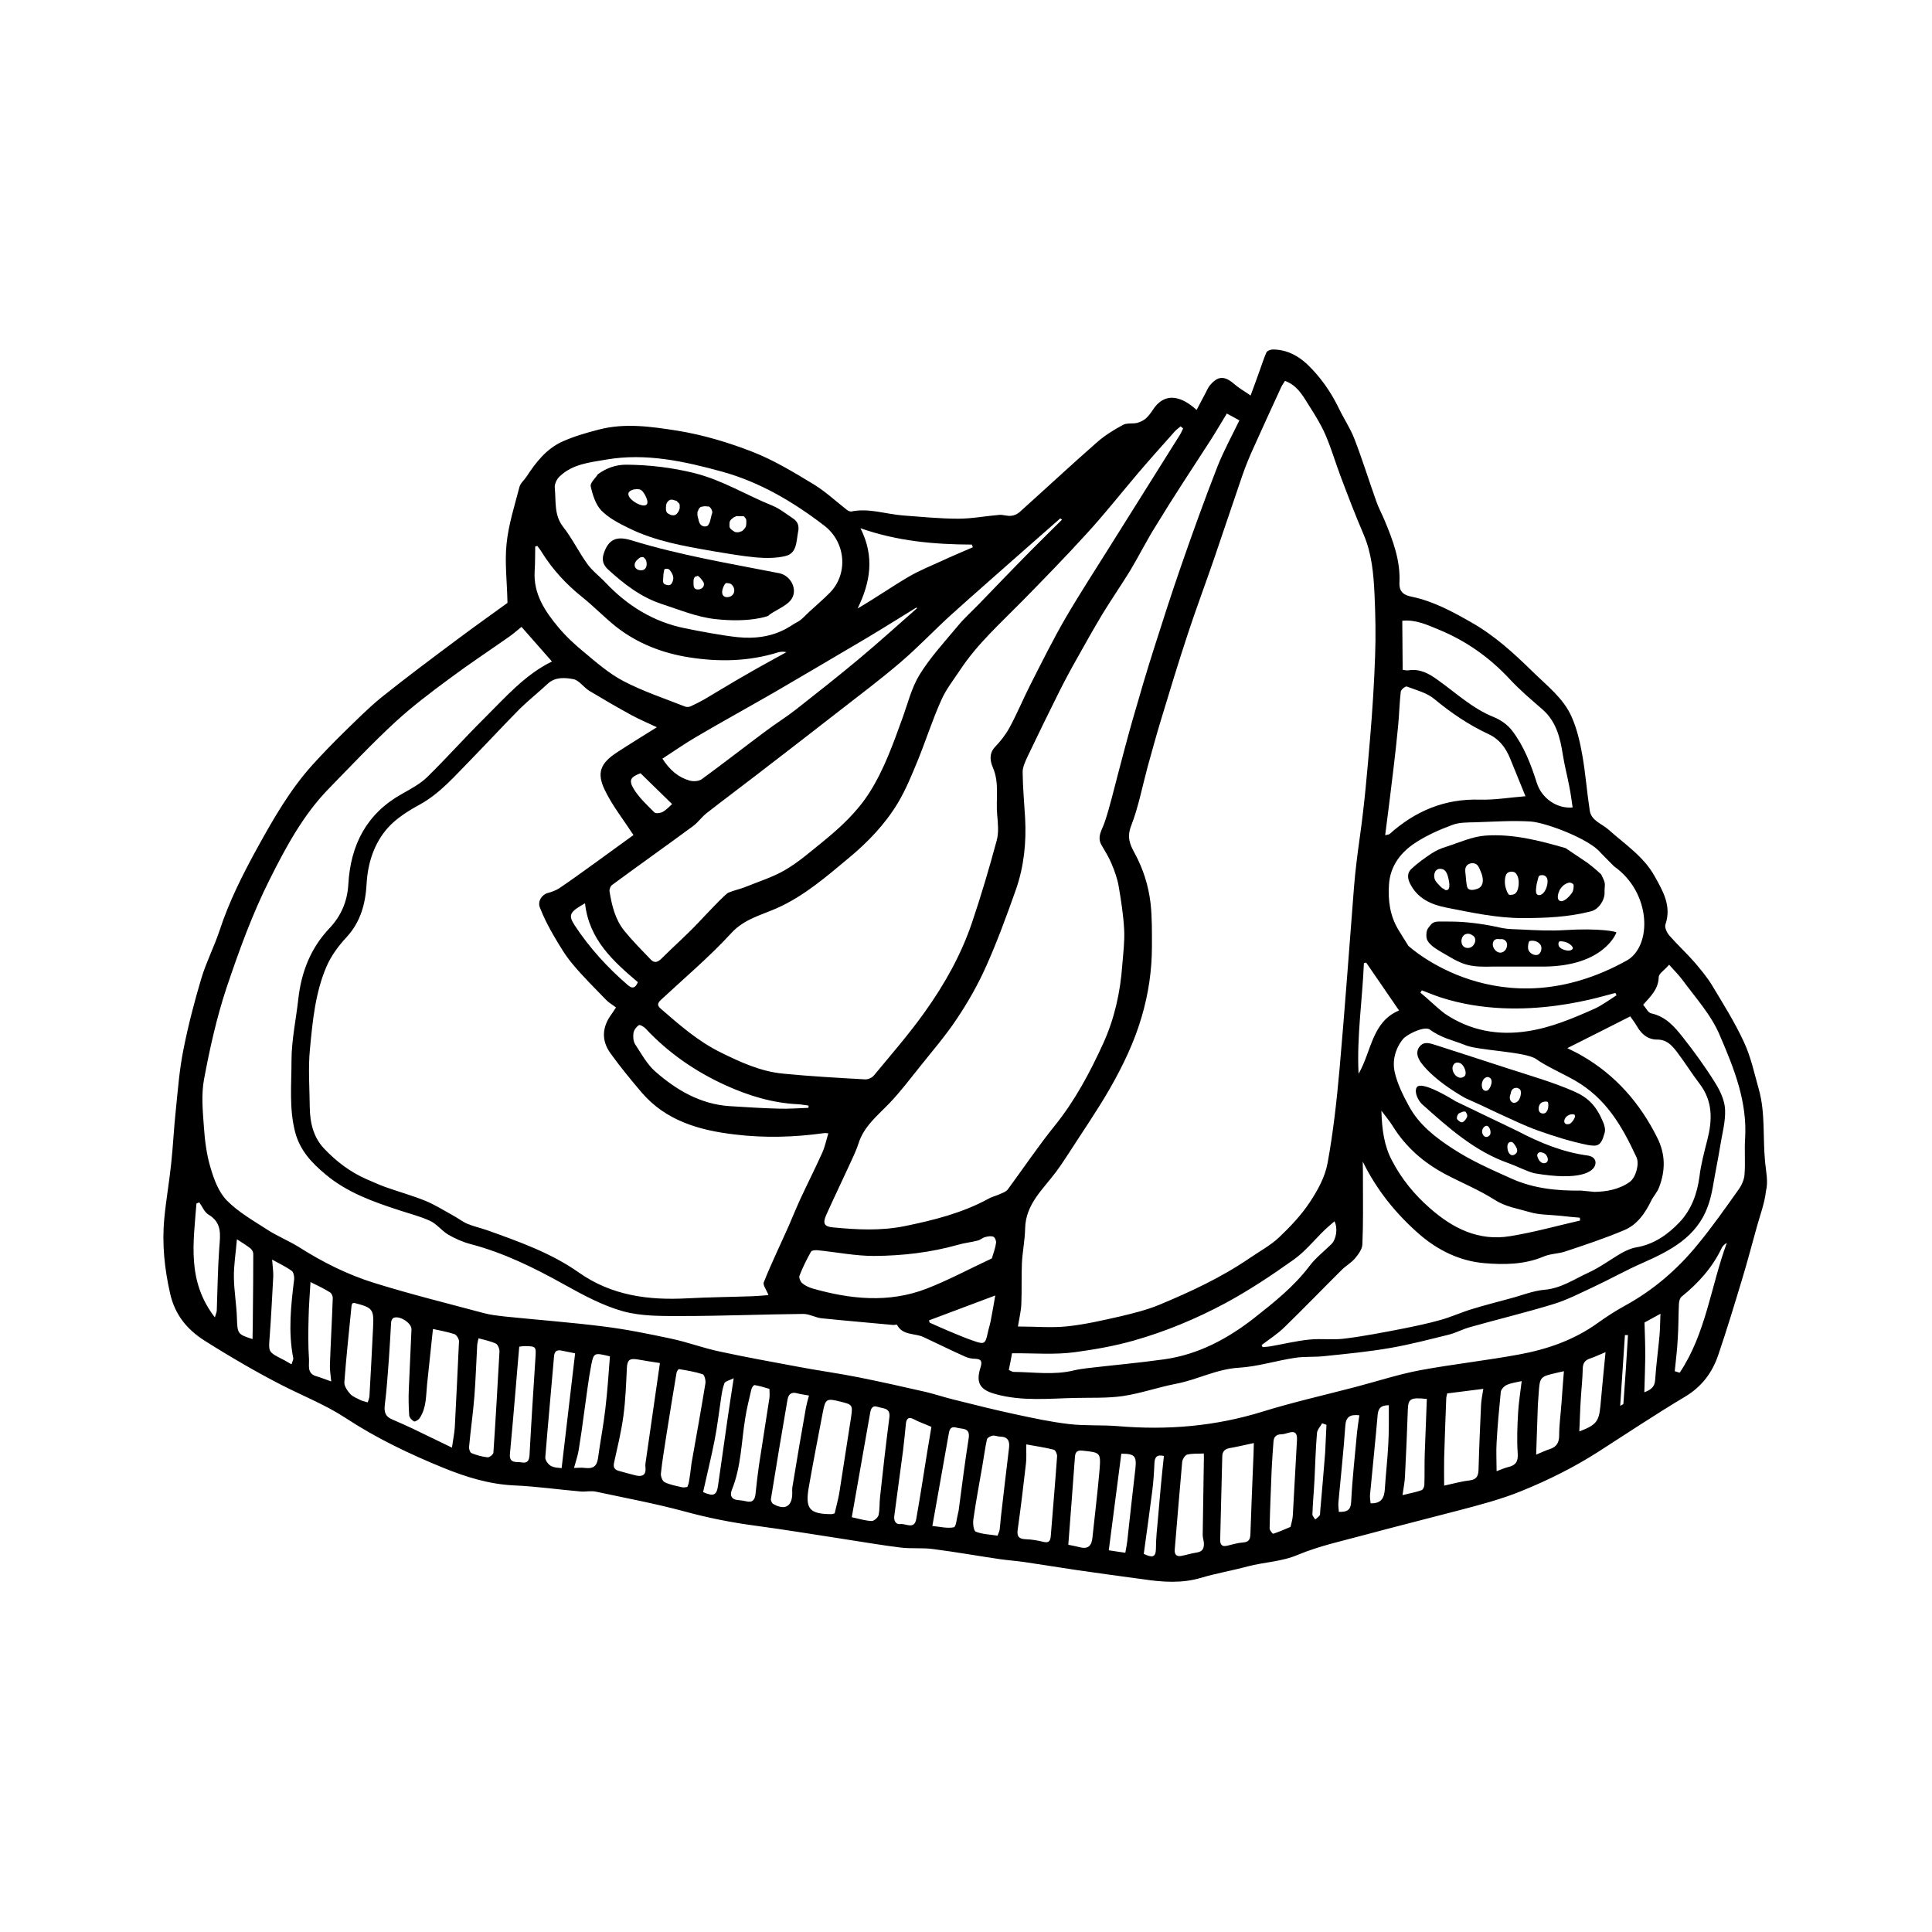 <?xml version="1.0" encoding="UTF-8"?>
<!-- Uploaded to: SVG Repo, www.svgrepo.com, Generator: SVG Repo Mixer Tools -->
<svg fill="#000000" width="800px" height="800px" version="1.1" viewBox="144 144 512 512" xmlns="http://www.w3.org/2000/svg">
 <g>
  <path d="m611.75 451.69c-0.605-6.297 0.102-12.695-1.613-18.895-1.211-4.281-2.117-8.664-3.981-12.645-2.418-5.238-5.492-10.125-8.465-15.062-1.309-2.168-3.023-4.18-4.684-6.144-2.117-2.418-4.484-4.586-6.602-7.004-0.656-0.754-1.309-2.117-1.059-2.922 1.715-4.938-0.707-8.969-2.871-12.848-2.871-5.188-7.91-8.465-12.242-12.344-1.762-1.562-4.535-2.316-4.938-5.039-0.754-4.887-1.109-9.824-1.965-14.66-0.605-3.426-1.41-6.953-2.82-10.125-2.168-4.988-6.602-8.312-10.328-11.992-4.938-4.836-10.027-9.523-16.223-13.047-5.039-2.871-10.027-5.594-15.719-6.801-2.066-0.402-3.477-1.16-3.375-3.727 0.301-5.844-1.715-11.234-3.93-16.523-0.707-1.715-1.613-3.324-2.215-5.09-1.965-5.492-3.68-11.082-5.793-16.523-1.109-2.871-2.871-5.441-4.18-8.211-2.117-4.332-4.836-8.211-8.312-11.539-2.519-2.367-5.543-3.93-9.168-3.93-0.555 0-1.461 0.352-1.664 0.805-0.707 1.562-1.211 3.273-1.812 4.887-0.707 2.016-1.461 4.031-2.367 6.5-1.664-1.16-3.125-1.965-4.383-3.074-2.57-2.215-4.332-2.168-6.5 0.504-0.402 0.504-0.656 1.16-0.957 1.715-0.805 1.562-1.613 3.074-2.469 4.684-3.981-3.629-8.062-4.637-11.082-0.754-0.707 0.957-1.309 2.016-2.168 2.82-0.656 0.656-1.613 1.109-2.469 1.359-1.258 0.301-2.769-0.051-3.828 0.555-2.418 1.309-4.785 2.769-6.852 4.586-6.953 6.098-13.703 12.395-20.555 18.539-0.605 0.504-1.461 0.906-2.266 0.957-1.008 0.102-2.117-0.352-3.125-0.25-3.629 0.301-7.203 1.008-10.832 1.008-4.887 0-9.723-0.504-14.609-0.855-4.586-0.352-9.02-2.016-13.703-1.059-0.352 0.051-0.855-0.152-1.16-0.402-2.922-2.266-5.644-4.836-8.766-6.75-5.238-3.176-10.531-6.398-16.172-8.613-6.449-2.519-13.199-4.535-20-5.644-6.801-1.059-13.855-2.117-20.809-0.301-3.324 0.855-6.648 1.812-9.773 3.223-4.18 1.914-6.953 5.492-9.422 9.27-0.605 0.906-1.613 1.715-1.863 2.719-1.309 5.039-2.922 10.027-3.426 15.164-0.504 4.938 0.152 10.027 0.25 15.566-4.031 2.922-8.715 6.246-13.301 9.672-6.75 5.039-13.504 10.078-20.051 15.316-3.527 2.871-6.75 6.144-10.027 9.32-2.82 2.769-5.594 5.644-8.262 8.566-5.996 6.648-10.379 14.309-14.66 22.066-3.879 7.055-7.457 14.156-9.977 21.816-1.41 4.281-3.527 8.363-4.836 12.695-1.863 6.246-3.527 12.645-4.785 19.043-1.059 5.289-1.461 10.73-2.016 16.121-0.504 4.684-0.707 9.371-1.211 14.008-0.504 4.836-1.359 9.621-1.812 14.461-0.656 6.75 0.051 13.402 1.562 20.051 1.309 5.594 4.484 9.422 9.07 12.344 3.477 2.215 7.004 4.332 10.578 6.398 3.223 1.863 6.449 3.629 9.773 5.34 5.691 2.922 11.738 5.289 17.027 8.766 8.211 5.391 16.977 9.574 25.996 13.25 5.945 2.418 12.09 4.332 18.691 4.637 5.894 0.25 11.789 1.109 17.684 1.613 1.309 0.102 2.719-0.25 4.031 0.051 7.758 1.664 15.617 3.125 23.277 5.188 6.246 1.715 12.543 2.973 18.992 3.828 7.91 1.059 15.77 2.367 23.68 3.578 4.938 0.754 9.824 1.613 14.812 2.215 2.871 0.352 5.793 0 8.613 0.402 5.894 0.754 11.789 1.812 17.684 2.672 2.117 0.301 4.281 0.453 6.398 0.754 4.734 0.707 9.422 1.461 14.156 2.168 5.793 0.855 11.637 1.613 17.48 2.418 5.09 0.754 10.176 1.109 15.266-0.402 4.031-1.211 8.262-1.914 12.344-3.023 4.383-1.16 8.918-1.211 13.301-3.074 5.793-2.418 12.043-3.727 18.137-5.391 8.062-2.168 16.121-4.18 24.184-6.297 5.742-1.512 11.438-2.973 16.977-5.238 7.055-2.871 13.754-6.195 20.152-10.277 7.707-4.938 15.316-10.027 23.176-14.711 4.434-2.672 7.203-6.398 8.766-11.035 2.316-6.801 4.383-13.652 6.449-20.504 1.359-4.484 2.519-8.969 3.777-13.453 0.855-3.125 2.066-6.246 2.418-9.473 0.652-2.523-0.004-5.242-0.254-7.965zm-43.578-81.715 3.527 3.578c10.027 7.055 10.125 21.211 3.426 24.988-33.605 18.691-57.887-3.879-57.887-3.879-0.855-1.359-1.715-2.719-2.57-4.133-2.316-3.727-2.871-7.91-2.57-12.191 0.352-4.938 3.176-8.566 7.203-11.133 2.973-1.914 6.297-3.375 9.574-4.586 1.863-0.707 4.082-0.656 6.098-0.707 4.887-0.152 9.773-0.504 14.66-0.203 4.18 0.305 15.664 4.688 18.539 8.266zm-83.734 125.7c5.141-4.988 10.078-10.125 15.164-15.164 1.109-1.109 2.519-1.863 3.527-3.074 0.855-1.059 1.863-2.367 1.914-3.629 0.25-5.543 0.152-11.082 0.152-16.625 0-1.664 0-3.375-0.051-5.34 3.727 7.559 8.715 13.703 14.762 19.043 4.988 4.383 10.883 7.305 17.434 7.859 5.238 0.453 10.68 0.402 15.77-1.762 1.762-0.754 3.828-0.707 5.644-1.309 5.289-1.762 10.629-3.527 15.719-5.691 3.375-1.41 5.492-4.434 7.106-7.758 0.605-1.258 1.664-2.316 2.117-3.629 1.664-4.383 1.715-8.664-0.504-13.098-4.586-9.168-11.035-16.574-19.949-21.715-1.258-0.754-2.621-1.359-3.879-2.016 5.543-2.769 11.082-5.594 16.676-8.414 0.555 0.805 1.258 1.715 1.863 2.769 1.16 2.016 2.922 3.375 5.141 3.375 2.621-0.051 3.981 1.512 5.289 3.176 2.117 2.769 3.981 5.793 6.098 8.566 3.527 4.637 3.375 9.621 2.016 14.914-0.805 3.176-1.664 6.348-2.066 9.621-0.605 4.637-2.168 8.816-5.289 12.141-3.074 3.223-6.75 5.844-11.438 6.648-1.359 0.203-2.719 0.855-3.93 1.512-2.973 1.715-5.742 3.828-8.867 5.238-3.727 1.715-7.106 4.082-11.488 4.484-3.074 0.25-6.098 1.512-9.168 2.316-3.324 0.906-6.699 1.762-9.977 2.769-2.871 0.855-5.594 2.117-8.465 2.922-3.223 0.906-6.551 1.613-9.824 2.266-5.188 1.008-10.328 2.016-15.566 2.672-3.074 0.402-6.195-0.051-9.27 0.25-3.527 0.352-7.004 1.211-10.48 1.812-0.656 0.102-1.359 0.152-2.016 0.203-0.102-0.203-0.152-0.402-0.25-0.555 2.106-1.605 4.273-2.969 6.086-4.781zm-7.961-2.469c-7.055 5.543-14.914 9.773-23.98 11.035-6.852 0.957-13.754 1.562-20.605 2.367-1.109 0.152-2.215 0.301-3.273 0.555-5.289 1.309-10.68 0.453-16.02 0.402-0.352 0-0.656-0.25-1.258-0.504 0.352-1.715 0.656-3.223 0.855-4.434 5.793-0.051 11.336 0.453 16.777-0.301 5.188-0.707 10.379-1.613 15.516-3.074 8.516-2.418 16.574-5.793 24.285-9.926 6.246-3.375 12.242-7.356 18.035-11.488 3.125-2.215 5.543-5.289 8.312-7.961 0.805-0.754 1.664-1.461 2.519-2.215 0.957 1.812 0.504 4.785-0.855 6.098-1.965 1.914-4.18 3.629-5.793 5.793-4.086 5.391-9.277 9.52-14.516 13.652zm46.25-76.477c3.477 2.469 5.844 2.769 9.32 4.133 3.176 1.562 16.273 1.762 19.094 3.828 2.418 1.762 6.648 3.629 10.227 5.644 8.211 4.734 12.395 11.891 16.324 20.355 0.805 1.762-0.152 5.34-1.812 6.551-2.922 2.066-6.348 2.57-9.32 2.621l-3.68-0.352c-6.297 0.102-12.543-0.555-18.34-3.176-5.289-2.367-10.68-4.734-15.516-7.91-4.535-2.922-8.969-6.348-11.637-11.285-1.562-2.871-3.074-5.894-3.777-9.02-0.656-2.973 0.102-6.098 2.117-8.664 1.004-1.266 5.285-3.434 7-2.727zm-2.316-9.676c0.152-0.203 0.25-0.402 0.402-0.605 1.715 0.656 3.375 1.359 5.09 1.914 21.816 7.004 44.082-0.855 46.199-1.211 0.102 0.203 0.203 0.402 0.301 0.605-1.914 1.211-3.777 2.621-5.844 3.578-5.691 2.519-11.438 4.988-17.734 5.945-7.91 1.211-15.266-0.152-21.914-4.637-2.269-1.711-4.285-3.773-6.5-5.59zm6.699 48.164c4.332 2.266 8.867 4.133 13 6.75 2.871 1.863 6.098 2.316 9.168 3.223 2.621 0.805 5.492 0.707 8.262 1.008 1.715 0.203 3.426 0.352 5.141 0.504 0 0.25 0.051 0.504 0.051 0.754-6.144 1.41-12.242 3.125-18.488 4.133-8.363 1.41-15.266-2.066-21.363-7.457-4.082-3.578-7.457-7.707-9.977-12.543-2.117-3.981-2.672-8.262-2.82-13.25 1.211 1.613 2.168 2.769 2.973 4.031 3.477 5.644 8.262 9.777 14.055 12.848zm-1.762-144.34c7.203 2.973 13.402 7.356 18.742 13.098 2.672 2.871 5.691 5.441 8.664 8.012 3.629 3.176 4.684 7.406 5.391 11.891 0.453 2.922 1.211 5.793 1.762 8.664 0.352 1.812 0.605 3.629 0.855 5.441-4.18 0.402-8.211-2.469-9.473-6.449-1.562-4.938-3.426-9.824-6.602-13.957-1.16-1.512-3.023-2.82-4.785-3.527-5.691-2.266-10.078-6.449-14.914-9.875-2.367-1.715-4.734-3.023-7.809-2.519-0.504 0.051-1.008-0.102-1.461-0.152-0.051-4.332-0.051-8.566-0.102-13 3.633-0.348 6.656 1.113 9.73 2.375zm-12.094 37.078c0.453-3.828 0.906-7.707 1.258-11.539 0.301-3.023 0.352-6.098 0.707-9.117 0.051-0.555 1.258-1.512 1.613-1.359 2.519 0.957 5.34 1.664 7.305 3.324 4.434 3.68 9.117 6.852 14.309 9.27 2.871 1.309 4.586 3.629 5.742 6.449 1.359 3.324 2.719 6.648 4.082 10.027-4.383 0.352-8.211 1.008-12.043 0.906-9.32-0.301-17.129 2.973-23.98 9.117-0.102 0.102-0.301 0.102-1.16 0.301 0.758-5.992 1.516-11.684 2.168-17.379zm1.512 63.836c-7.203 2.973-7.305 10.883-10.73 16.777-0.504-9.875 1.008-19.547 1.41-29.32 0.203-0.051 0.402-0.102 0.605-0.152 2.871 4.18 5.742 8.359 8.715 12.695zm-38.34-149.63c2.316-5.188 4.734-10.379 7.106-15.566 0.25-0.555 0.605-1.008 1.008-1.664 3.375 1.258 4.785 4.082 6.398 6.602 1.562 2.469 3.125 4.938 4.281 7.609 1.562 3.578 2.672 7.406 4.031 11.035 1.965 5.188 3.93 10.379 6.144 15.516 2.168 5.09 2.621 10.48 2.871 15.922 0.25 5.391 0.352 10.832 0.152 16.273-0.25 7.152-0.707 14.359-1.309 21.512-0.754 8.918-1.512 17.836-2.769 26.652-0.605 4.332-1.16 8.613-1.512 13-1.258 16.07-2.418 32.195-3.828 48.215-0.754 8.363-1.664 16.727-3.176 24.938-0.656 3.68-2.621 7.254-4.734 10.43-2.266 3.426-5.188 6.5-8.16 9.32-2.266 2.117-5.09 3.629-7.656 5.391-7.559 5.188-15.82 9.02-24.184 12.496-3.223 1.309-6.648 2.168-10.027 2.973-4.684 1.059-9.422 2.168-14.156 2.672-4.18 0.453-8.465 0.051-13.148 0.051 0.402-2.418 0.855-4.231 0.906-6.047 0.152-3.578 0-7.152 0.152-10.68 0.152-3.125 0.805-6.195 0.855-9.27 0.152-6.5 4.785-10.379 8.211-15.012 1.16-1.562 2.215-3.176 3.273-4.785 3.68-5.742 7.609-11.387 10.984-17.281 3.426-5.996 6.449-12.242 8.414-18.992 1.812-6.144 2.719-12.344 2.719-18.691 0-3.777 0.051-7.559-0.352-11.336-0.555-4.734-1.965-9.219-4.281-13.453-1.211-2.215-2.016-4.133-0.906-7.055 1.965-5.039 2.973-10.43 4.383-15.668 1.16-4.133 2.266-8.262 3.527-12.395 2.316-7.656 4.637-15.316 7.152-22.922 2.168-6.602 4.637-13.148 6.902-19.75 2.519-7.305 4.938-14.66 7.457-21.965 0.953-2.785 2.062-5.453 3.269-8.074zm-11.738-1.309c1.512-2.367 2.922-4.785 4.434-7.254 1.359 0.707 2.266 1.211 3.324 1.812-1.965 4.082-4.133 8.012-5.793 12.191-3.426 8.766-6.602 17.582-9.672 26.449-2.469 7.106-4.785 14.309-7.055 21.461-2.066 6.449-3.981 13-5.844 19.496-1.359 4.785-2.621 9.621-3.879 14.41-1.109 4.133-2.066 8.363-3.426 12.395-0.656 2.066-2.215 3.93-0.805 6.246 0.957 1.613 1.914 3.176 2.621 4.887 0.805 1.914 1.512 3.879 1.863 5.894 0.656 3.828 1.258 7.707 1.461 11.586 0.152 3.074-0.25 6.195-0.504 9.32-0.504 7.203-2.066 14.207-5.039 20.758-3.527 7.707-7.508 15.215-12.898 21.867-4.383 5.441-8.262 11.234-12.395 16.828-0.453 0.605-1.309 0.906-2.016 1.211-1.059 0.504-2.266 0.754-3.273 1.359-6.902 3.727-14.359 5.594-21.965 7.152-6.449 1.309-12.695 0.957-19.094 0.352-2.316-0.203-2.769-1.059-1.762-3.324 1.863-4.18 3.879-8.312 5.793-12.496 0.957-2.117 2.016-4.18 2.719-6.348 1.461-4.684 5.141-7.508 8.312-10.832 2.871-3.023 5.391-6.348 8.012-9.621 3.324-4.18 6.902-8.312 9.824-12.746 2.973-4.434 5.644-9.168 7.809-14.055 2.922-6.551 5.391-13.352 7.809-20.152 2.117-6.098 2.769-12.445 2.418-18.895-0.25-4.082-0.605-8.113-0.656-12.191 0-1.359 0.707-2.82 1.309-4.133 2.719-5.691 5.492-11.387 8.312-17.027 1.512-3.023 3.074-5.945 4.734-8.867 2.215-3.981 4.434-7.91 6.75-11.789 2.367-3.879 4.938-7.609 7.305-11.438 2.418-4.031 4.484-8.211 7.004-12.191 4.59-7.555 9.477-14.91 14.262-22.316zm-57.836 216.64c-5.844 2.719-11.438 5.742-17.281 8.012-10.027 3.879-20.203 2.82-30.277-0.051-0.957-0.301-1.965-0.754-2.719-1.41-0.453-0.402-0.906-1.461-0.707-1.965 0.855-2.215 1.914-4.332 3.074-6.398 0.203-0.352 1.16-0.402 1.762-0.352 4.988 0.504 9.977 1.512 14.914 1.512 7.508-0.051 15.012-0.906 22.32-2.973 1.715-0.504 3.477-0.656 5.188-1.109 0.656-0.152 1.258-0.754 1.914-0.906 0.707-0.203 1.562-0.352 2.215-0.102 0.402 0.152 0.805 1.109 0.707 1.613-0.152 1.309-0.656 2.617-1.109 4.129zm0.906 9.824c-0.402 2.367-0.805 4.637-1.258 6.953-0.203 1.008-0.555 2.016-0.754 3.023-0.605 2.82-0.855 3.074-3.68 2.066-2.266-0.754-4.434-1.715-6.648-2.621-1.715-0.707-3.324-1.461-5.039-2.215-0.051-0.203-0.152-0.402-0.203-0.605 5.742-2.168 11.434-4.285 17.582-6.602zm-60.105-0.102c-1.258 0.102-2.769 0.25-4.281 0.301-5.742 0.203-11.488 0.25-17.23 0.555-10.277 0.555-20.051-0.707-28.766-6.852-7.356-5.188-15.82-8.16-24.234-11.184-1.762-0.605-3.578-1.008-5.289-1.715-1.41-0.605-2.621-1.613-3.981-2.316-2.367-1.309-4.684-2.769-7.152-3.777-3.477-1.41-7.152-2.418-10.68-3.68-1.664-0.605-3.273-1.359-4.938-2.066-4.281-1.863-7.961-4.684-11.133-8.012-2.922-3.023-3.828-6.953-3.879-11.082-0.051-5.141-0.453-10.328 0.051-15.418 0.707-7.406 1.41-14.914 4.383-21.816 1.211-2.82 3.176-5.492 5.289-7.758 3.777-4.082 5.039-8.918 5.34-14.156 0.301-5.492 1.965-10.68 5.543-14.762 2.316-2.621 5.492-4.586 8.613-6.297 5.441-3.023 9.32-7.656 13.551-11.941 4.332-4.434 8.566-9.02 12.898-13.402 2.414-2.363 4.984-4.379 7.402-6.644 2.016-1.863 4.586-1.613 6.801-1.211 1.512 0.301 2.719 2.168 4.18 3.074 3.68 2.215 7.406 4.383 11.184 6.449 2.117 1.16 4.332 2.066 6.75 3.223-3.629 2.266-7.152 4.434-10.629 6.699-4.281 2.82-5.391 5.34-3.176 9.926 1.965 4.082 4.836 7.707 7.609 11.941-2.973 2.168-6.449 4.684-9.926 7.203-3.223 2.316-6.398 4.637-9.672 6.852-0.906 0.605-2.016 1.008-3.125 1.309-1.512 0.402-2.769 2.168-2.066 3.879 1.008 2.621 2.316 5.141 3.727 7.559 1.512 2.57 3.023 5.141 4.938 7.406 2.769 3.324 5.844 6.348 8.867 9.473 0.707 0.754 1.664 1.258 2.621 2.016-0.402 0.605-0.805 1.258-1.211 1.812-2.469 3.375-2.719 6.902-0.25 10.328 2.57 3.578 5.391 7.004 8.211 10.328 6.449 7.559 15.316 10.078 24.688 11.184 7.859 0.957 15.77 0.754 23.68-0.352 0.301-0.051 0.555 0 1.16 0.051-0.555 1.812-0.906 3.578-1.613 5.141-1.863 4.133-3.93 8.211-5.844 12.344-1.059 2.316-2.016 4.684-3.023 7.004-2.215 4.988-4.586 9.875-6.602 14.914-0.398 0.703 0.66 2.012 1.215 3.473zm-25.543-130.13c-0.555 0.504-1.41 1.461-2.469 2.066-0.605 0.352-1.863 0.504-2.215 0.152-1.965-1.965-4.082-3.93-5.492-6.246-1.41-2.367-0.754-3.176 1.812-4.133 2.82 2.769 5.492 5.34 8.363 8.16zm-11.688 48.012c-5.441-4.684-10.227-9.926-14.156-15.922-1.762-2.719-1.258-3.527 2.769-5.793 1.059 9.574 7.406 15.316 14.008 20.906-0.656 1.566-1.465 1.816-2.621 0.809zm2.871 10.582c0.25-0.203 1.309 0.402 1.762 0.855 6.047 6.5 13.301 11.488 21.312 15.113 5.996 2.719 12.395 4.684 19.145 4.988 0.906 0.051 1.863 0.25 2.769 0.352 0 0.203 0 0.402-0.051 0.605-2.719 0.102-5.441 0.301-8.113 0.203-4.231-0.102-8.516-0.402-12.746-0.656-7.707-0.504-14.055-4.231-19.648-9.117-2.215-1.914-3.727-4.734-5.391-7.254-0.504-0.805-0.605-2.016-0.453-3.023 0.105-0.758 0.758-1.613 1.414-2.066zm132.1-146.05c3.223-3.777 6.551-7.508 9.875-11.234 0.453-0.504 1.059-0.957 1.613-1.41 0.203 0.203 0.453 0.352 0.656 0.555-0.301 0.605-0.555 1.258-0.957 1.863-6.144 9.824-12.344 19.648-18.488 29.473-3.93 6.297-8.012 12.543-11.738 18.941-3.324 5.742-6.297 11.738-9.32 17.684-1.914 3.777-3.527 7.707-5.543 11.387-1.008 1.863-2.367 3.578-3.828 5.09-1.613 1.762-1.258 3.727-0.555 5.391 1.812 4.133 0.754 8.414 1.16 12.594 0.203 2.266 0.453 4.684-0.152 6.852-1.965 7.305-4.133 14.609-6.551 21.766-2.871 8.465-7.254 16.273-12.395 23.477-4.18 5.894-8.969 11.387-13.602 16.977-0.504 0.605-1.562 1.059-2.316 1.008-7.203-0.402-14.461-0.805-21.664-1.512-5.945-0.555-11.336-3.023-16.625-5.644-5.945-2.922-10.883-7.254-15.82-11.539-1.008-0.855-0.957-1.461 0-2.367 6.297-5.844 12.848-11.387 18.641-17.684 3.426-3.727 7.809-4.734 11.941-6.551 7.305-3.223 13.199-8.363 19.246-13.402 5.039-4.18 9.574-8.918 12.949-14.508 2.168-3.629 3.777-7.609 5.391-11.539 2.117-5.238 3.828-10.629 6.144-15.77 1.258-2.871 3.273-5.391 5.039-8.062 4.535-6.852 10.629-12.293 16.324-18.086 5.793-5.894 11.586-11.84 17.18-17.984 4.578-4.981 8.91-10.473 13.395-15.762zm-29.117 19.395c2.922-2.57 5.793-5.09 8.715-7.656 0.152 0.102 0.301 0.25 0.453 0.352-2.871 2.871-5.793 5.691-8.664 8.613-4.484 4.535-8.918 9.168-13.352 13.754-1.863 1.914-3.879 3.727-5.594 5.793-3.477 4.18-7.254 8.262-10.125 12.898-2.168 3.527-3.176 7.809-4.637 11.789-2.418 6.648-4.785 13.352-8.613 19.398-3.273 5.188-7.707 9.27-12.395 13.098-3.273 2.621-6.449 5.441-10.027 7.508-3.273 1.914-7.055 3.074-10.629 4.535-1.41 0.555-2.973 0.855-4.383 1.461-0.855 0.352-6.195 6.098-8.211 8.211-3.023 3.176-6.348 6.098-9.473 9.219-1.008 1.008-1.914 1.309-2.871 0.301-2.367-2.469-4.836-4.938-7.004-7.609-2.418-2.973-3.324-6.699-3.93-10.43-0.102-0.555 0.25-1.461 0.707-1.762 7.106-5.238 14.309-10.328 21.41-15.566 1.309-0.957 2.266-2.367 3.527-3.375 4.434-3.477 8.918-6.801 13.352-10.227 7.356-5.644 14.711-11.336 22.016-17.027 5.441-4.231 10.934-8.363 16.172-12.848 4.586-3.93 8.766-8.363 13.25-12.445 6.699-6.043 13.551-11.988 20.305-17.984zm-44.238-5.035c9.926 3.477 19.648 4.281 29.523 4.332 0.102 0.25 0.152 0.453 0.25 0.707-2.769 1.211-5.543 2.367-8.262 3.629-2.973 1.359-5.996 2.57-8.816 4.231-4.535 2.672-8.867 5.691-13.453 8.363 3.328-6.856 4.59-13.656 0.758-21.262zm1.766 29.02c4.383-2.621 8.715-5.34 13.047-8.012 0.051 0.051 0.102 0.102 0.152 0.203-5.141 4.535-10.227 9.117-15.469 13.504-5.441 4.535-10.984 8.918-16.574 13.301-2.57 2.016-5.34 3.727-7.961 5.691-5.691 4.231-11.285 8.613-17.027 12.797-0.754 0.555-2.266 0.656-3.273 0.352-2.973-0.855-5.238-2.82-7.152-5.793 2.973-1.914 5.894-3.981 8.918-5.742 6.953-4.082 14.008-7.961 21.008-11.992 8.16-4.789 16.27-9.523 24.332-14.309zm-81.516-42.727c3.426-3.324 8.012-3.727 12.344-4.484 10.531-1.812 20.758 0.453 30.832 3.223 9.977 2.769 18.793 8.012 26.953 14.258 5.742 4.383 6.398 12.695 1.613 17.684-1.762 1.812-3.68 3.426-5.543 5.141-1.109 1.008-2.117 2.266-3.426 2.871-1.359 0.605-5.844 4.887-15.566 3.879-3.93-0.402-10.125-1.562-14.008-2.367-8.262-1.664-15.215-5.945-21.008-12.09-1.562-1.664-3.477-3.074-4.785-4.887-2.316-3.176-4.031-6.801-6.449-9.875-2.469-3.176-1.863-6.75-2.215-10.227-0.152-1.059 0.5-2.418 1.258-3.125zm-6.449 18.543c0.203-0.051 0.402-0.102 0.555-0.152 0.402 0.555 0.855 1.109 1.211 1.715 2.871 4.586 6.449 8.465 10.68 11.84 3.074 2.469 5.844 5.34 8.918 7.809 5.691 4.484 12.344 7.055 19.398 8.16 7.91 1.258 15.82 1.109 23.578-1.309 0.707-0.203 1.41-0.25 2.215-0.051-3.477 1.914-7.004 3.828-10.48 5.844-3.828 2.168-7.559 4.484-11.336 6.699-1.16 0.656-2.367 1.258-3.578 1.812-0.402 0.203-1.059 0.203-1.461 0.051-5.492-2.168-11.133-4.031-16.324-6.75-3.777-1.965-7.106-4.887-10.43-7.656-2.469-2.016-4.836-4.231-6.852-6.648-3.527-4.231-6.602-8.816-6.246-14.812 0.152-2.117 0.102-4.336 0.152-6.551zm-83.734 185.96c-0.402 5.492-0.453 10.984-0.656 16.473 0 0.453-0.25 0.906-0.504 1.863-7.504-9.672-5.641-20-4.887-30.176 0.25-0.102 0.504-0.203 0.754-0.301 0.805 1.109 1.359 2.57 2.418 3.223 3.731 2.215 3.129 5.441 2.875 8.918zm8.918 16.523c0 2.519-0.051 4.988-0.102 7.559-3.981-1.258-3.981-1.461-4.133-5.492-0.102-3.629-0.754-7.203-0.805-10.832-0.051-3.223 0.504-6.5 0.805-10.125 1.512 1.008 2.57 1.613 3.578 2.418 0.402 0.301 0.754 0.957 0.754 1.461 0.004 5.035-0.047 10.023-0.098 15.012zm10.68 12.543c0.102 0.453-0.25 1.008-0.453 1.715-1.008-0.555-1.664-1.008-2.418-1.359-3.727-1.914-3.68-1.914-3.375-5.844 0.402-5.34 0.656-10.68 0.957-16.02 0.051-1.309-0.152-2.621-0.301-4.535 2.215 1.211 3.828 1.965 5.238 3.023 0.453 0.352 0.656 1.461 0.605 2.168-0.855 6.949-1.613 13.902-0.254 20.852zm10.078 6.25c-1.965-0.707-2.973-1.109-4.031-1.41-2.469-0.754-1.762-2.922-1.863-4.484-0.25-3.68-0.203-7.406-0.102-11.082 0.051-3.023 0.301-5.996 0.504-9.371 2.016 1.008 3.629 1.762 5.141 2.719 0.453 0.25 0.805 1.059 0.754 1.613-0.203 5.894-0.555 11.789-0.754 17.684-0.051 1.309 0.199 2.668 0.352 4.332zm11.082-14.207c-0.301 6.047-0.605 12.09-0.957 18.137-0.051 0.555-0.301 1.109-0.453 1.613-0.605-0.203-1.258-0.301-1.812-0.555-0.957-0.504-2.117-0.906-2.82-1.664-0.754-0.855-1.664-2.117-1.562-3.176 0.504-6.801 1.258-13.551 1.914-20.305 0-0.203 0.203-0.402 0.25-0.555 0.203-0.051 0.352-0.102 0.453-0.102 4.938 1.262 5.242 1.617 4.988 6.606zm21.664 26.348c-0.102 1.613-0.453 3.176-0.754 5.391-3.981-1.914-7.305-3.527-10.629-5.141-1.762-0.805-3.527-1.613-5.289-2.367-1.812-0.754-2.117-2.066-1.863-3.93 0.504-3.981 0.754-7.961 1.059-11.941 0.25-3.324 0.402-6.648 0.605-9.926 0.051-0.352 0.301-0.906 0.605-1.059 1.562-0.754 4.836 1.309 4.785 3.023-0.203 5.289-0.504 10.578-0.707 15.871-0.102 2.316-0.051 4.637 0.102 6.902 0.051 0.605 0.707 1.309 1.258 1.613 0.301 0.152 1.211-0.402 1.512-0.855 1.812-2.719 1.664-5.894 1.965-8.918 0.504-4.836 1.008-9.672 1.562-14.711 1.562 0.352 3.68 0.707 5.691 1.359 0.555 0.203 1.211 1.258 1.211 1.914-0.355 7.559-0.711 15.164-1.113 22.773zm10.227 6.75c-0.051 0.453-1.059 1.258-1.512 1.211-1.461-0.152-2.922-0.555-4.281-1.109-0.402-0.152-0.707-1.109-0.656-1.613 0.402-4.484 1.059-8.918 1.41-13.402 0.352-4.586 0.504-9.168 0.754-13.754 0.051-0.504 0.203-0.957 0.352-1.664 1.613 0.453 3.223 0.754 4.586 1.41 0.555 0.25 1.008 1.461 0.957 2.168-0.5 8.922-1.004 17.836-1.609 26.754zm11.137-25.039c-0.555 8.566-1.109 17.129-1.562 25.695-0.102 1.461-0.605 2.168-2.016 1.914-1.359-0.25-3.426 0.402-3.176-2.266 0.555-5.894 1.059-11.84 1.562-17.734 0.301-3.477 0.555-6.902 0.906-10.68 0.402-0.051 0.906-0.152 1.41-0.152 3.125 0.051 3.074 0.102 2.875 3.223zm4.078 28.516c-0.707-0.402-1.512-1.512-1.461-2.266 0.707-8.918 1.562-17.836 2.316-26.754 0.102-1.211 0.605-1.762 1.812-1.562 1.16 0.25 2.316 0.453 3.777 0.754-1.16 9.875-2.316 19.801-3.578 30.43-0.598-0.098-1.859-0.047-2.867-0.602zm14.461-15.164c-0.504 4.434-1.359 8.766-1.965 13.199-0.301 2.117-1.359 2.769-3.375 2.519-1.059-0.152-2.168 0-2.973 0 0.504-1.812 1.008-3.324 1.258-4.836 0.555-3.375 1.008-6.699 1.461-10.078 0.605-4.133 1.059-8.312 1.863-12.445 0.656-3.223 0.805-3.223 4.938-2.215-0.352 4.535-0.652 9.219-1.207 13.855zm10.629 14.512c-0.051 0.352-0.051 0.754 0 1.109 0.203 1.863-0.754 2.469-2.418 2.117-1.512-0.352-3.023-0.805-4.535-1.211-1.211-0.301-1.664-0.906-1.359-2.266 0.906-4.133 1.914-8.211 2.469-12.395 0.555-4.133 0.707-8.363 0.906-12.543 0.102-2.168 0.656-2.719 2.82-2.367 1.965 0.352 3.981 0.656 5.945 0.957-1.309 9.062-2.566 17.828-3.828 26.598zm11.488 5.035c-0.051 0.352-0.203 0.707-0.402 1.211-0.504 0.051-1.008 0.203-1.512 0.051-1.512-0.352-3.125-0.656-4.484-1.309-0.605-0.301-1.059-1.512-1.008-2.266 0.352-3.426 0.957-6.852 1.461-10.227 0.855-5.492 1.762-10.934 2.672-16.426 0.051-0.402 0.504-1.109 0.656-1.059 2.117 0.352 4.281 0.707 6.297 1.359 0.453 0.152 0.855 1.664 0.707 2.469-1.16 7.055-2.418 14.105-3.68 21.16-0.203 1.66-0.406 3.375-0.707 5.035zm7.758 0.707c-0.352 2.672-1.109 3.125-3.981 1.863 1.008-4.586 2.168-9.219 3.074-13.855 0.707-3.578 1.109-7.203 1.664-10.832 0.203-1.41 0.402-2.82 0.906-4.133 0.203-0.555 1.258-0.754 2.469-1.359-0.605 4.082-1.16 7.406-1.613 10.68-0.805 5.898-1.711 11.793-2.519 17.637zm13.605-23.125c-0.906 5.945-1.863 11.891-2.769 17.836-0.352 2.519-0.656 4.988-0.906 7.508-0.152 1.664-0.754 2.519-2.57 2.066-0.656-0.152-1.309-0.25-2.016-0.301-1.965-0.152-2.266-1.41-1.664-2.82 2.418-5.996 2.469-12.445 3.477-18.691 0.402-2.672 1.059-5.238 1.664-7.859 0.102-0.453 0.605-1.16 0.855-1.109 1.309 0.203 2.57 0.605 3.93 1.008 0 0.902 0.098 1.656 0 2.363zm6.094 23.578c-0.102 0.504-0.051 1.059-0.051 1.562 0.051 3.578-1.863 4.785-4.988 3.023-0.402-0.203-0.754-0.957-0.656-1.41 1.41-8.766 2.871-17.48 4.383-26.25 0.25-1.41 0.957-2.117 2.519-1.715 0.855 0.25 1.762 0.352 3.176 0.605-0.301 1.109-0.605 2.168-0.805 3.223-1.262 7.004-2.418 13.957-3.578 20.961zm12.395 1.762c-0.301 1.762-0.805 3.426-1.211 5.289-0.25 0.051-0.605 0.203-0.957 0.203-5.691-0.051-6.902-1.41-5.894-7.152 1.16-6.648 2.469-13.301 3.727-19.902 0.656-3.477 1.008-3.68 4.434-2.82 3.477 0.855 3.527 0.855 3.023 4.332-1.055 6.652-2.062 13.352-3.121 20.051zm10.832 0.859c-0.203 1.613-0.051 3.324-0.402 4.887-0.152 0.656-1.211 1.562-1.812 1.562-1.613-0.051-3.223-0.555-5.289-1.008 1.109-6.195 2.117-12.09 3.176-18.035 0.555-3.125 1.109-6.246 1.664-9.422 0.203-1.211 0.504-2.316 2.117-1.762 1.359 0.453 3.273 0.203 3.023 2.672-0.914 7.047-1.723 14.102-2.477 21.105zm12.496-11.891c-0.957 5.945-1.863 11.891-2.922 17.836-0.504 2.82-2.719 1.16-4.133 1.309-1.359 0.203-1.863-0.957-1.664-2.266 0.754-5.742 1.562-11.539 2.316-17.281 0.301-2.367 0.504-4.734 0.754-7.106 0.152-1.309 0.707-1.863 2.117-1.109 1.309 0.707 2.719 1.16 4.637 2.016-0.301 1.914-0.703 4.285-1.105 6.602zm10.98-3.578c-1.008 6.398-1.812 12.797-2.672 19.246-0.051 0.203-0.102 0.453-0.152 0.656-0.352 1.309-0.504 3.578-1.109 3.68-1.762 0.352-3.68-0.152-5.691-0.352 1.512-8.363 2.871-16.223 4.281-24.082 0.203-1.211 0.352-2.469 2.168-1.965 1.516 0.449 3.629-0.105 3.176 2.816zm10.68 2.672c-0.754 6.144-1.461 12.293-2.168 18.438-0.102 1.008-0.152 2.066-0.301 3.074-0.051 0.402-0.25 0.805-0.555 1.613-1.965-0.301-4.031-0.352-5.793-1.059-0.555-0.25-0.805-2.215-0.605-3.324 0.656-4.734 1.562-9.371 2.367-14.105 0.402-2.316 0.707-4.684 1.211-7.004 0.102-0.453 0.957-0.906 1.512-1.008 0.605-0.102 1.309 0.25 1.965 0.25 2.168 0.051 2.621 1.258 2.367 3.125zm11.086 23.125c-0.102 1.512-0.555 2.016-2.117 1.613-1.461-0.352-2.922-0.605-4.434-0.656-1.863-0.051-2.519-0.707-2.215-2.621 0.805-5.742 1.512-11.539 2.168-17.332 0.203-1.562 0.051-3.125 0.102-5.188 2.82 0.504 5.09 0.855 7.305 1.41 0.402 0.102 0.906 1.16 0.855 1.762-0.504 7.055-1.109 14.008-1.664 21.012zm12.898-17.23c-0.504 5.945-1.258 11.84-1.863 17.734-0.203 2.016-1.008 3.176-3.324 2.57-1.008-0.25-2.016-0.453-3.074-0.656 0.605-8.012 1.211-15.668 1.762-23.328 0.102-1.359 0.707-1.762 2.016-1.613 4.734 0.504 4.887 0.453 4.484 5.293zm9.52-0.555c-0.754 6.449-1.461 12.898-2.168 19.348-0.102 0.906-0.301 1.762-0.504 2.973-1.613-0.25-2.922-0.402-4.383-0.656 1.109-8.664 2.215-17.129 3.324-25.594 3.531 0 4.086 0.605 3.731 3.93zm5.996 13.098c-0.25 2.719-0.555 5.492-0.555 8.211-0.051 2.266-1.008 2.367-3.223 1.309 0.754-5.594 1.562-11.184 2.266-16.777 0.301-2.367 0.453-4.734 0.555-7.152 0.051-1.762 0.707-2.469 2.519-2.016-0.605 5.492-1.109 10.934-1.562 16.426zm12.141-15.012c-0.102 6.5-0.203 13-0.301 19.496 0 0.656 0.203 1.309 0.301 1.965 0.102 1.41-0.152 2.469-1.914 2.719-1.41 0.203-2.719 0.656-4.133 0.906-1.258 0.203-1.762-0.453-1.664-1.715 0.656-7.707 1.258-15.418 1.965-23.125 0.051-0.754 0.754-1.863 1.309-2.016 1.359-0.352 2.871-0.203 4.434-0.301 0.055 0.91 0.004 1.465 0.004 2.07zm13.051 0.906c-0.25 6.098-0.504 12.242-0.707 18.34-0.051 1.461-0.402 2.168-2.016 2.266-1.41 0.102-2.769 0.555-4.133 0.855-1.41 0.352-1.914-0.301-1.863-1.664 0.203-7.356 0.352-14.711 0.555-22.066 0.051-1.211 0.605-1.863 1.863-2.117 2.066-0.352 4.082-0.855 6.5-1.359-0.047 2.066-0.098 3.934-0.199 5.746zm10.527 13.402c-0.051 1.109-0.402 2.168-0.605 3.074-1.715 0.707-3.125 1.359-4.586 1.812-0.152 0.051-0.957-0.906-0.957-1.41 0.102-5.289 0.352-10.578 0.555-15.871 0.102-2.316 0.301-4.586 0.453-6.902 0.051-1.309 0.555-2.117 2.016-2.168 0.656 0 1.309-0.203 1.965-0.402 1.762-0.555 2.367 0.152 2.266 1.863-0.398 6.652-0.699 13.301-1.105 20.004zm8.566-16.527c-0.402 5.188-0.855 10.328-1.309 15.469-0.051 0.352 0.051 0.805-0.152 1.109-0.301 0.402-0.754 0.707-1.16 1.059-0.25-0.453-0.754-0.906-0.754-1.359 0.102-3.074 0.402-6.098 0.555-9.168 0.203-4.133 0.301-8.211 0.656-12.344 0.051-0.906 0.906-1.762 1.359-2.621 0.402 0.152 0.805 0.301 1.16 0.402-0.152 2.516-0.203 4.984-0.355 7.453zm8.465-5.543c-0.555 6.144-1.258 12.293-1.562 18.438-0.102 2.367-1.16 2.769-3.273 2.719-0.051-0.906-0.203-1.762-0.102-2.621 0.605-6.699 1.359-13.402 1.812-20.102 0.152-2.57 1.359-3.125 3.727-2.871-0.199 1.516-0.449 2.977-0.602 4.438zm8.262 3.379c-0.203 3.93-0.656 7.809-0.906 11.738-0.152 2.266-0.855 3.879-3.777 3.777-0.051-0.656-0.203-1.461-0.152-2.215 0.656-7.055 1.41-14.055 2.016-21.109 0.152-1.914 0.906-2.672 2.973-2.672 0 3.527 0.051 7.004-0.152 10.48zm9.672 2.367c-0.102 2.719 0 5.492-0.102 8.262 0 0.504-0.352 1.258-0.754 1.41-1.359 0.504-2.82 0.754-5.039 1.309 0.301-2.117 0.605-3.578 0.656-5.039 0.301-5.844 0.555-11.738 0.754-17.582 0.102-2.922 0.656-3.324 5.039-2.871-0.148 4.789-0.402 9.625-0.555 14.512zm14.914-12.797c-0.25 5.644-0.504 11.285-0.656 16.977-0.051 1.562-0.402 2.621-2.215 2.871-2.117 0.25-4.231 0.805-6.902 1.41 0-2.519-0.051-4.887 0-7.254 0.152-5.289 0.352-10.578 0.555-15.871 0-0.352 0.152-0.707 0.25-1.309 3.125-0.402 6.047-0.754 9.574-1.211-0.254 1.664-0.555 3.027-0.605 4.387zm9.824 1.965c-0.203 3.578-0.352 7.152-0.102 10.68 0.152 2.215-0.504 3.223-2.469 3.68-0.906 0.203-1.762 0.605-3.125 1.109 0-2.769-0.152-5.188 0-7.609 0.25-4.484 0.656-8.918 1.109-13.402 0.102-0.707 0.906-1.562 1.613-1.863 1.109-0.504 2.418-0.656 3.93-1.008-0.352 2.973-0.805 5.691-0.957 8.414zm11.488-2.418c-0.203 2.82-0.605 5.644-0.605 8.414 0 1.965-0.754 3.074-2.519 3.629-1.059 0.352-2.066 0.805-3.578 1.461 0.152-4.734 0.301-8.969 0.453-13.199 0.051-0.957 0.152-1.914 0.203-2.871 0.301-4.535 0.352-4.586 4.684-5.594 0.504-0.102 1.008-0.25 2.016-0.453-0.25 2.969-0.453 5.789-0.652 8.613zm10.328 0.602c-0.402 4.133-1.109 5.039-5.594 6.75 0.152-3.023 0.203-5.844 0.402-8.715 0.152-2.621 0.453-5.188 0.504-7.809 0-1.512 0.555-2.367 1.965-2.82 1.109-0.352 2.215-0.906 4.082-1.664-0.504 5.09-0.957 9.676-1.359 14.258zm6.094-0.602c0 0.203-0.605 0.402-0.855 0.555 0.402-6.297 0.855-12.496 1.258-18.742h0.805c-0.348 6.094-0.754 12.141-1.207 18.188zm9.574-18.137c-0.352 3.93-0.906 7.859-1.16 11.789-0.102 1.812-1.008 2.621-2.871 3.324 0.102-3.324 0.203-6.398 0.25-9.473 0-2.973-0.102-5.945-0.203-9.02 1.512-0.805 2.672-1.461 4.231-2.316-0.098 2.066-0.098 3.879-0.246 5.695zm5.34 9.922c-0.453-0.152-0.906-0.25-1.309-0.402 0.301-2.922 0.656-5.844 0.805-8.766 0.203-3.023 0.152-6.047 0.301-9.117 0.051-0.656 0.25-1.512 0.707-1.863 4.434-3.578 8.16-7.707 10.629-12.898 0.25-0.555 0.754-1.008 1.359-1.359-4.231 11.484-5.539 24.031-12.492 34.406zm17.332-62.016c-0.203 3.176 0.102 6.398-0.152 9.523-0.102 1.41-0.805 2.922-1.664 4.082-3.477 4.887-6.902 9.773-10.68 14.359-5.391 6.648-11.84 12.191-19.398 16.324-2.469 1.359-4.887 2.922-7.203 4.586-6.246 4.484-13.352 6.953-20.809 8.312-8.715 1.613-17.531 2.57-26.25 4.18-5.844 1.109-11.488 2.973-17.281 4.484-8.113 2.117-16.324 3.981-24.336 6.449-12.594 3.93-25.34 4.988-38.441 3.879-4.332-0.352-8.715-0.051-13-0.555-4.734-0.555-9.422-1.562-14.105-2.57-5.441-1.16-10.832-2.519-16.273-3.879-2.519-0.605-5.039-1.461-7.559-2.066-5.945-1.359-11.84-2.672-17.836-3.879-5.289-1.059-10.578-1.762-15.871-2.769-7.004-1.309-14.055-2.57-21.008-4.082-4.281-0.906-8.414-2.469-12.695-3.375-5.894-1.258-11.84-2.469-17.836-3.223-8.766-1.109-17.633-1.762-26.449-2.672-1.762-0.203-3.578-0.402-5.289-0.855-9.773-2.621-19.598-5.039-29.27-8.062-6.953-2.168-13.504-5.441-19.699-9.371-2.719-1.715-5.742-2.922-8.414-4.637-3.727-2.418-7.758-4.684-10.832-7.809-2.168-2.215-3.426-5.594-4.332-8.715-1.059-3.527-1.512-7.254-1.762-10.934-0.301-4.18-0.707-8.465 0.051-12.496 1.512-8.113 3.324-16.223 5.894-24.031 3.324-9.875 6.902-19.801 11.586-29.07 4.231-8.414 8.766-16.879 15.469-23.781 5.793-5.945 11.488-11.992 17.582-17.633 4.535-4.18 9.523-7.961 14.508-11.637 5.141-3.828 10.48-7.356 15.719-11.035 1.109-0.754 2.117-1.664 3.375-2.672 2.769 3.176 5.441 6.195 8.062 9.168-7.203 3.527-12.344 9.523-17.887 15.012-5.141 5.09-9.977 10.531-15.164 15.617-1.863 1.812-4.332 3.125-6.648 4.434-9.422 5.238-13.652 13.504-14.258 23.93-0.25 4.535-1.863 8.363-4.988 11.688-4.988 5.238-7.457 11.586-8.262 18.691-0.605 5.492-1.812 10.934-1.812 16.426 0 6.297-0.656 12.645 0.957 18.895 1.309 4.938 4.434 8.211 8.062 11.234 5.691 4.785 12.594 7.254 19.598 9.523 2.719 0.906 5.594 1.613 8.16 2.82 1.715 0.805 3.023 2.57 4.684 3.578 1.812 1.059 3.828 1.965 5.894 2.519 8.867 2.316 16.93 6.297 24.887 10.73 4.988 2.769 10.176 5.594 15.617 7.106 4.938 1.359 10.328 1.258 15.516 1.258 10.73 0 21.512-0.453 32.242-0.555 1.664 0 3.273 1.008 4.938 1.16 6.297 0.656 12.594 1.16 18.844 1.762 0.352 0.051 0.957-0.152 1.059-0.051 1.512 2.922 4.734 2.168 7.055 3.273 3.68 1.715 7.305 3.527 11.035 5.188 0.805 0.352 1.715 0.555 2.621 0.555 1.812 0.051 1.863 0.906 1.41 2.367-1.309 4.133-0.051 5.945 4.231 7.055 6.902 1.863 13.855 1.109 20.809 0.957 4.231-0.102 8.566 0.102 12.746-0.504 4.684-0.707 9.27-2.316 13.906-3.223 5.691-1.059 10.832-3.93 16.777-4.281 4.988-0.301 9.875-1.863 14.863-2.621 2.57-0.402 5.238-0.152 7.809-0.453 5.844-0.605 11.688-1.16 17.48-2.168 5.238-0.906 10.379-2.266 15.516-3.527 1.965-0.504 3.777-1.512 5.691-2.016 7.305-2.066 14.66-3.828 21.914-6.047 3.68-1.109 7.152-2.922 10.629-4.535 4.434-2.066 8.715-4.484 13.199-6.449 7.305-3.223 14.258-6.852 17.18-14.914 1.211-3.273 1.562-6.852 2.266-10.328 0.352-1.863 0.707-3.727 1.008-5.594 0.504-3.273 1.461-6.551 1.309-9.773-0.102-2.418-1.309-4.988-2.672-7.152-2.57-4.133-5.492-8.16-8.516-11.992-2.215-2.82-4.586-5.543-8.414-6.348-0.805-0.152-1.359-1.461-2.117-2.266 1.965-2.215 4.031-4.082 4.133-7.305 0-0.957 1.512-1.863 2.769-3.324 1.211 1.41 2.469 2.621 3.477 3.981 3.578 4.887 7.758 9.371 10.078 15.062 3.746 8.676 7.172 17.391 6.57 27.066z"/>
  <path d="m350.52 295.91c-13.047-2.57-26.199-4.734-38.996-8.664-3.879-1.211-6.144-0.605-7.508 3.375-0.605 1.812-0.152 3.074 1.059 4.231 4.231 3.879 8.766 7.406 14.309 9.219 4.637 1.512 9.219 3.426 14.055 3.981 9.27 1.059 14.055-0.805 14.055-0.805 1.461-1.309 4.734-2.519 6.047-4.18 2.07-2.57 0.156-6.5-3.019-7.156zm-35.164-2.113c-0.152 1.059-0.855 1.461-1.863 1.309-1.008-0.152-1.613-1.059-1.16-2.016 0.203-0.453 0.555-0.754 0.906-1.059 0.453-0.402 0.707-0.402 1.258-0.402 0 0 0.504 0.453 0.605 0.656 0.254 0.402 0.305 1.059 0.254 1.512zm6.852 4.434c-0.25 0.504-0.453 0.855-1.059 0.855-0.402-0.051-1.109-0.152-1.309-0.555-0.25-0.453-0.051-1.309-0.051-1.812 0-0.656 0.152-1.16 0.25-1.762 0.051-0.25 0.707-0.25 0.855-0.203 0.352 0.051 0.453 0.152 0.707 0.453 0.707 0.957 1.109 1.914 0.605 3.023zm7.004 1.965c-1.008 0.102-1.41-0.352-1.41-1.309 0-0.754-0.203-2.168 0.906-2.168 0.25-0.555 1.664 1.359 1.762 1.664 0.352 0.902-0.352 1.711-1.258 1.812zm7.91 2.016c-1.258 0.25-1.914-0.504-1.715-1.715 0.102-0.504 0.352-1.16 0.605-1.562 0.402-0.605 0.504-0.402 1.16-0.352 0.754 0.051 1.359 1.008 1.41 1.664 0.098 0.957-0.457 1.762-1.461 1.965z"/>
  <path d="m354.1 281.35c-1.762-1.16-3.426-2.519-5.34-3.324-6.902-2.769-13.25-6.75-20.605-8.613-6.047-1.512-12.043-2.215-18.188-2.266-2.769 0-5.188 0.855-7.508 2.519-0.707 1.109-2.117 2.316-1.914 3.223 0.504 2.266 1.309 4.836 2.82 6.398 1.965 2.016 4.637 3.375 7.203 4.637 7.004 3.477 14.609 4.785 22.168 6.098 3.93 0.656 7.859 1.359 11.789 1.715 2.469 0.203 5.09 0.203 7.508-0.352 3.125-0.707 2.973-3.68 3.426-6.195 0.402-1.723 0.051-2.934-1.359-3.84zm-42.066-7.656c1.512-0.152 2.016-0.152 2.973 1.613 3.223 6.246-8.516-0.305-2.973-1.613zm12.09 5.035c0 0.102-0.102 0.203-0.102 0.301-0.102 0.352-0.301 0.707-0.555 1.008-0.152 0.203-0.504 0.453-0.805 0.504-0.402 0.051-0.805 0-1.16-0.203-0.25-0.152-0.605-0.25-0.754-0.504-0.102-0.152-0.25-0.453-0.25-0.656 0-0.352-0.051-0.754 0-1.109 0.051-0.25 0.102-0.605 0.25-0.855 0.301-0.402 0.605-0.805 1.16-0.805 0.301 0 0.504 0.051 0.805 0.152 0.102 0.051 0.301 0.152 0.453 0.102 0.152 0 0.352 0.352 0.504 0.504 0.051 0.051 0.102 0.051 0.152 0.051 0.051 0.051 0.102 0.152 0.152 0.203 0.102 0.152 0.152 0.25 0.152 0.453v0.504c-0.004 0.152 0.047 0.25-0.004 0.352zm8.566 1.41c-0.152 0.352-0.203 0.754-0.301 1.109-0.102 0.402-0.203 0.805-0.301 1.16-0.102 0.25-0.25 0.453-0.352 0.656-0.051 0.152-0.152 0.203-0.301 0.301-0.25 0.152-0.453 0.152-0.754 0.152-0.301 0-0.555-0.152-0.805-0.301-0.707-0.555-0.707-1.461-0.957-2.215-0.102-0.352-0.102-0.707-0.102-1.059 0-0.203 0.051-0.402 0.152-0.555 0.102-0.203 0.152-0.402 0.25-0.555 0.203-0.301 0.453-0.555 0.805-0.555 0.25-0.051 0.754-0.152 0.855-0.102h0.25c0.152 0 0.25 0.051 0.402 0.051s0.301-0.051 0.402 0.051c0.352 0.203 0.656 0.707 0.754 1.059 0.098 0.199 0.098 0.551 0 0.801zm9.066 2.875c0 0.25-0.102 0.605-0.25 0.805-0.203 0.25-0.402 0.555-0.656 0.754-0.152 0.152-0.203 0.203-0.453 0.25-0.203 0.051-0.402 0.203-0.605 0.203-0.25 0.051-0.555 0.051-0.805 0-0.25 0-0.352-0.152-0.555-0.25-0.453-0.301-1.109-0.707-1.109-1.309 0-0.605-0.102-1.211 0.352-1.715 0.25-0.25 0.555-0.504 0.805-0.656 0.102-0.051 0.25-0.102 0.352-0.152 0.102-0.051 0.152-0.102 0.25-0.152 0.203-0.051 0.504 0 0.754 0h1.059c0.051 0 0.25 0 0.402 0.203s0.301 0.352 0.402 0.555c0.16 0.406 0.059 1.059 0.059 1.465z"/>
  <path d="m568.82 441.31c-1.812-4.281-3.93-6.449-7.758-8.113-5.543-2.418-11.387-4.082-17.129-5.945-6.398-2.117-12.848-4.133-19.297-6.246-1.613-0.504-3.223-1.16-4.434 0.352-1.059 1.359-0.605 2.871 0.402 4.281 3.777 5.09 11.738 9.371 11.738 9.371 1.41 0.656 2.82 1.258 4.231 1.914 1.512 0.707 2.973 1.41 4.484 2.117 3.477 1.562 6.902 3.273 10.43 4.535 4.383 1.562 8.867 2.973 13.402 3.879 2.367 0.352 3.375 0.402 4.332-3.176 0.305-0.906 0-2.062-0.402-2.969zm-36.777-12.043c-1.715 1.309-3.68-1.359-2.973-2.871 0.402-0.906 1.258-1.008 2.066-0.555 0.906 0.555 1.812 2.723 0.906 3.426zm5.996 3.777c-1.914 0.453-1.762-3.629 0.301-3.629 0.152 0.152 0.906 0.051 0.957 1.211 0.051 0.656-0.555 2.269-1.258 2.418zm8.312 2.672c-1.258 1.309-2.672 0.051-2.117-1.562 0.051-0.152 0.102-0.301 0.152-0.453 0-0.102 0.051-0.25 0.051-0.352 0.301-0.805 0.754-1.059 1.562-1.059-0.051-0.051 0.754 0.203 0.906 0.555 0.402 0.703-0.051 2.367-0.555 2.871zm6.648 3.375c-1.16 0.051-1.41-1.008-1.16-1.914 0.301-1.008 1.059-1.258 1.965-1.258 0.203 0 0.402 0.102 0.453 0.301 0.203 0.906 0.004 2.82-1.258 2.871zm6.902 2.769c-2.215 0.605-1.562-2.57 0.855-2.57 1.562-0.047-0.148 2.371-0.855 2.57z"/>
  <path d="m564.79 450.23c-6.5-0.855-12.594-3.324-18.539-6.449-0.906-0.453-1.812-0.855-2.719-1.309-4.586-2.215-9.168-4.383-13.754-6.602 0 0-9.27-5.894-10.379-3.629-0.656 1.309 0.504 3.527 1.512 4.434 6.953 6.195 13.906 12.445 22.824 15.566 2.266 0.805 4.484 2.016 6.801 2.672 12.594 2.168 15.82-0.555 16.223-2.266 0.301-1.105-0.305-2.164-1.969-2.418zm-31.992-10.277c-0.051 0.203-0.152 0.301-0.25 0.504-0.102 0.203-0.301 0.402-0.453 0.555-0.152 0.152-0.352 0.352-0.555 0.402-0.152 0-0.301 0-0.453-0.051-0.102-0.051-0.152-0.102-0.25-0.152-0.102-0.051-0.152-0.152-0.25-0.203-0.152-0.152-0.352-0.25-0.453-0.453-0.102-0.152-0.051-0.453 0-0.656 0.051-0.25 0.203-0.402 0.301-0.656 0.102-0.152 0.352-0.301 0.555-0.352 0.25-0.102 0.504-0.25 0.754-0.301 0.152 0 0.605-0.051 0.656 0.051 0.203 0.25 0.301 0.504 0.402 0.805 0.047 0.207 0.047 0.309-0.004 0.508zm5.945 4.938c-1.461 1.461-2.871-1.309-1.211-2.418 1.113-0.703 1.918 1.715 1.211 2.418zm6.703 5.039c-1.461 0.957-2.367-1.562-1.812-2.82 0.25-0.555 1.008-0.656 1.41-0.203 0.754 0.906 1.66 2.219 0.402 3.023zm7.961 2.316c-1.059 0.203-1.812-0.957-2.016-1.914-0.102-0.605 0.453-1.109 1.059-0.957 0.402 0.102 0.906 0.203 1.258 0.656 0.605 0.754 0.805 1.965-0.301 2.215z"/>
  <path d="m547.46 387.3c6.144 0 12.242-0.25 18.238-1.812 1.965-0.504 3.629-2.973 3.527-5.039-0.051-0.805 0.152-1.664 0.051-2.418-0.102-0.707-0.555-1.41-0.957-2.316-1.512-1.461-3.578-3.023-3.578-3.023-1.965-1.309-3.879-2.621-5.844-3.93-6.953-2.016-13.957-3.828-21.211-3.324-3.527 0.25-7.004 1.863-10.48 2.973-1.359 0.402-2.672 1.008-3.828 1.762-1.914 1.258-3.777 2.621-5.441 4.18-0.957 0.957-1.008 2.266-0.301 3.727 2.016 4.082 5.644 5.644 9.672 6.449 6.699 1.312 13.352 2.773 20.152 2.773zm10.023-7.707c0.352-0.504 0.805-1.008 1.359-1.309 1.109-0.656 1.664-0.25 1.664-0.25 0.605 0.301 0.555 0.504 0.504 1.16s-0.152 1.059-0.555 1.613c-0.504 0.707-2.117 2.469-3.125 1.914-1.004-0.559-0.25-2.473 0.152-3.129zm-6.348-0.605c0.051-0.707 0.301-1.41 0.453-2.117 0.152-0.805 0.402-0.957 1.211-0.957 0 0 1.965 0 1.109 3.023-0.25 0.906-1.008 2.418-2.215 2.266-0.91-0.199-0.609-1.508-0.559-2.215zm-8.312-1.863c0.051-0.656 0.25-1.613 0.855-1.914 0.555-0.301 1.512-0.301 1.965 0.152 1.008 1.059 0.957 2.973 0.605 4.281-0.203 0.707-0.656 1.359-1.461 1.461-0.203 0.051-0.754 0.102-0.957-0.051v0.051-0.051c-0.102-0.051-0.102-0.152-0.152-0.25-0.051-0.102-0.102-0.152-0.152-0.203-0.203-0.352-0.25-0.656-0.402-1.008-0.301-0.855-0.352-1.613-0.301-2.469zm-10.074-3.777c0.555-0.605 1.613-0.754 2.316-0.402 0.754 0.352 1.059 1.359 1.359 2.066 0.707 1.562 1.008 3.828-0.906 4.535-0.855 0.301-2.418 0.656-2.719-0.555-0.25-1.059-0.301-2.168-0.402-3.223-0.102-0.809-0.254-1.77 0.352-2.422zm-5.945 6.297h0.301c-0.656 0.051-1.109-0.453-1.512-0.855-0.402-0.453-0.957-0.957-1.258-1.512-0.555-1.109-0.25-2.922 1.16-3.023 1.613-0.102 2.066 1.258 2.367 2.621 0.203 0.906 0.754 3.578-1.059 2.922 0.051-0.051 0.051-0.102 0-0.152z"/>
  <path d="m558.8 390.48c-3.879 0.25-7.758 0.051-11.688-0.152-1.613-0.102-3.273-0.051-4.836-0.352-1.512-0.301-3.023-0.656-4.586-0.906-2.117-0.352-4.231-0.605-6.398-0.754-1.762-0.102-3.527-0.102-5.289-0.102-1.16 0-2.117-0.051-2.922 0.957-0.301 0.402-0.754 0.906-0.906 1.359-0.203 0.605-0.25 1.715-0.051 2.316 0.301 0.906 1.211 1.715 1.965 2.266 1.309 0.906 2.719 1.664 4.082 2.469 1.461 0.855 2.871 1.613 4.535 2.066 2.266 0.605 4.535 0.555 6.852 0.504h7.609 5.996c15.77-0.102 19.094-8.715 19.195-9.02 0.145-0.25-4.594-1.207-13.559-0.652zm-25.594 4.734c-1.812 0.152-2.266-1.664-1.664-2.871 0.453-0.906 1.613-1.16 2.469-0.605 0.152 0.102 0.301 0.203 0.402 0.25 0.402 0.301 0.605 0.805 0.555 1.309-0.102 0.91-0.805 1.82-1.762 1.918zm10.176-0.602c-0.102 1.059-1.008 2.066-2.117 1.812-0.906-0.203-1.664-1.211-1.664-2.168 0-0.203 0.051-0.453 0.152-0.707 0.152-0.453 0.656-0.707 1.109-0.707l0.754 0.051c1.059-0.199 1.918 0.711 1.766 1.719zm8.109 2.418c-0.957 0.301-2.168-0.453-2.469-1.359-0.152-0.504-0.051-1.309 0.051-1.762 0.102-0.504 0.352-0.605 0.906-0.605 0 0 1.41-0.102 2.215 1.008 0.609 0.754 0.258 2.414-0.703 2.719zm7.961-1.109c-0.707-0.051-2.066-0.504-2.367-1.258-0.102-0.25-0.152-0.906 0.102-1.109 0.25-0.203 0.957-0.051 1.211-0.051h-0.504c0.957 0 1.965 0.453 2.621 1.16 0.852 0.906-0.254 1.309-1.062 1.258z"/>
 </g>
</svg>